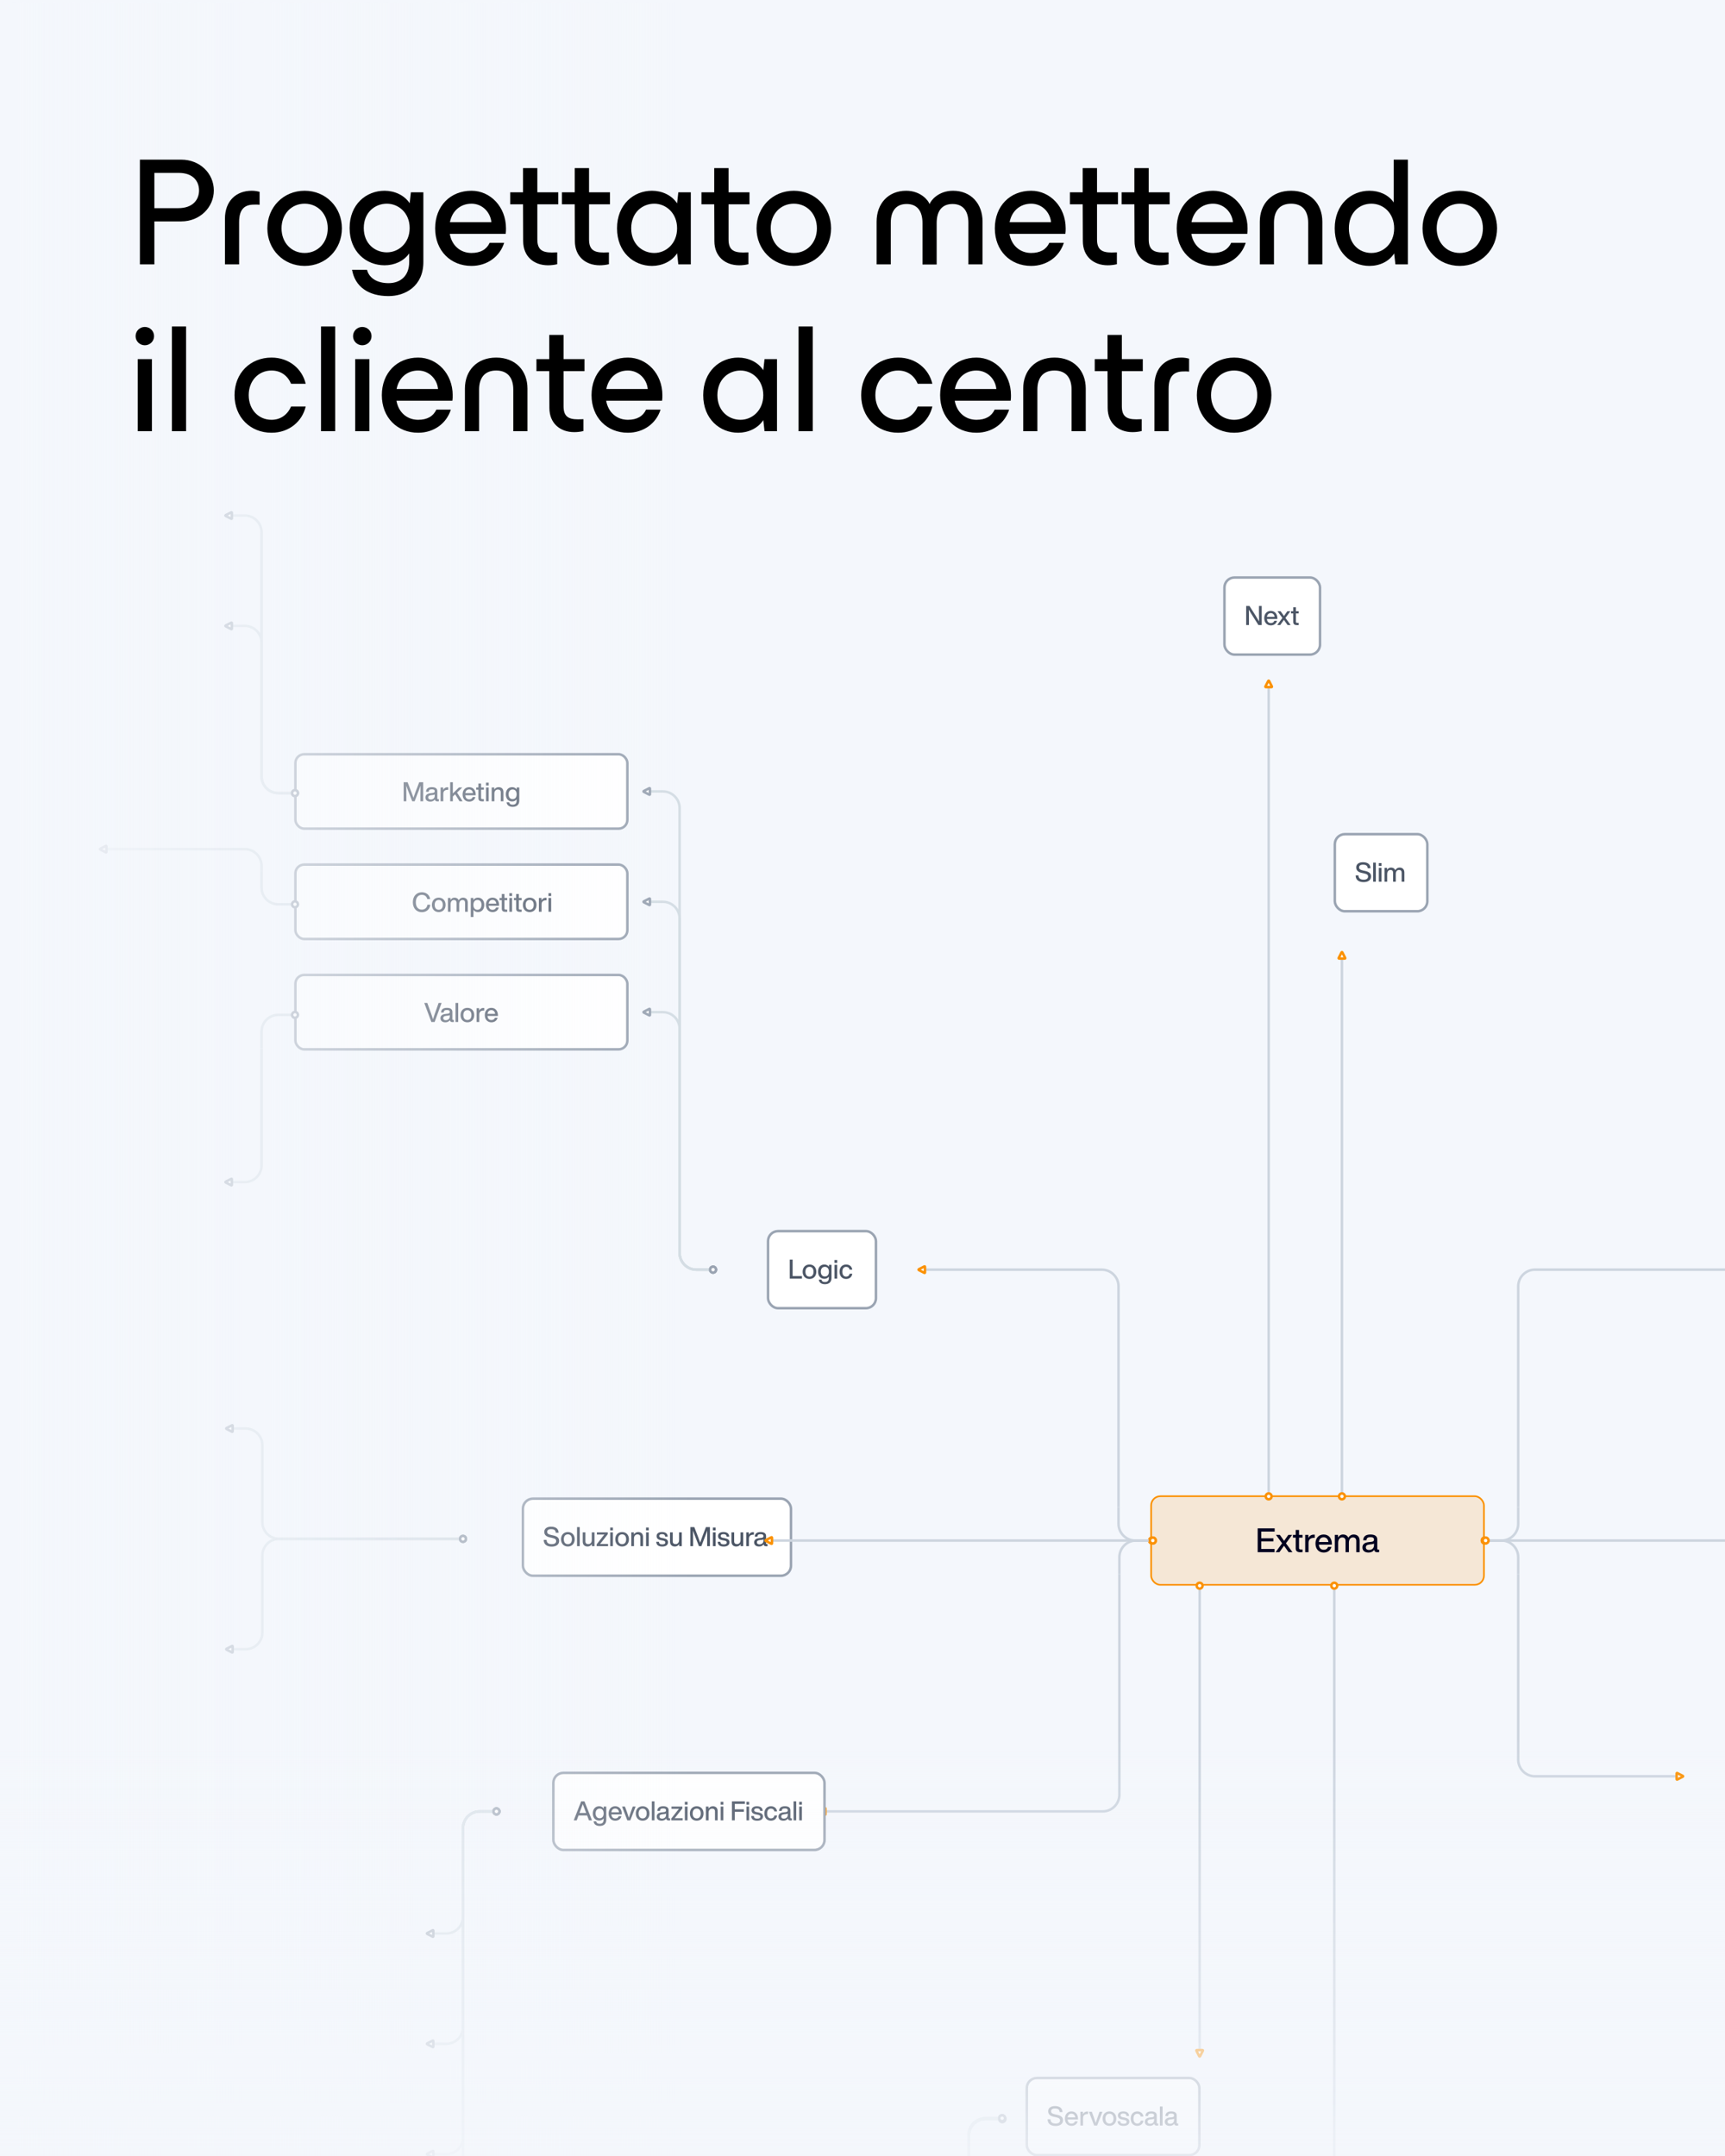 <svg width="672" height="840" viewBox="0 0 672 840" fill="none" xmlns="http://www.w3.org/2000/svg">
<rect x="0" y="0" width="672" height="840" fill="#333333" stroke="none"/>
<g clip-path="url(#clip0_4152_6173)">
<rect width="672" height="840" fill="#F4F7FC"/>
<rect x="477" y="225" width="37.235" height="30.035" rx="3.909" fill="white"/>
<rect x="477" y="225" width="37.235" height="30.035" rx="3.909" stroke="#9AA4B2" stroke-width="0.977"/>
<path d="M490.446 236.096H491.52V243.518H490.238L487.955 239.922C487.465 239.15 486.902 238.254 486.506 237.535C486.548 238.931 486.548 240.213 486.548 241.266V243.518H485.464V236.096H486.746L489.039 239.692C489.508 240.432 490.081 241.37 490.488 242.09C490.446 240.682 490.446 239.4 490.446 238.348V236.096ZM497.608 240.87V241.172H493.553C493.647 242.267 494.231 242.767 495.096 242.767C495.794 242.767 496.242 242.413 496.43 241.871H497.483C497.212 242.913 496.367 243.643 495.075 243.643C493.553 243.643 492.5 242.559 492.5 240.828C492.5 239.14 493.522 238.014 495.054 238.014C496.68 238.014 497.608 239.254 497.608 240.87ZM495.054 238.89C494.272 238.89 493.699 239.359 493.563 240.349H496.534C496.44 239.515 495.93 238.89 495.054 238.89ZM500.773 240.755L502.795 243.518H501.586L501.336 243.163L500.169 241.516C499.793 242.048 499.376 242.611 498.991 243.174L498.741 243.518H497.552L499.575 240.755L497.657 238.139H498.866L499.231 238.639C499.554 239.088 499.877 239.546 500.19 240.005C500.502 239.546 500.836 239.077 501.148 238.639L501.503 238.139H502.691L500.773 240.755ZM505.931 238.994H504.847V242.225C504.847 242.538 505.003 242.684 505.462 242.684H505.931V243.518C505.702 243.538 505.483 243.549 505.295 243.549C504.326 243.549 503.805 243.215 503.805 242.319V238.994H502.94V238.139H503.805V236.596H504.847V238.139H505.931V238.994Z" fill="#4B5565"/>
<rect x="448.449" y="582.943" width="129.641" height="34.528" rx="3.583" fill="#FB9103" fill-opacity="0.15"/>
<rect x="448.449" y="582.943" width="129.641" height="34.528" rx="3.583" stroke="#FB9103" stroke-width="0.651"/>
<path d="M496.566 596.712H491.341V599.331H496.071V600.556H491.341V603.487H496.527V604.738H489.947V595.461H496.566V596.712ZM500.966 601.286L503.494 604.738H501.982L501.67 604.295L500.21 602.237C499.741 602.901 499.22 603.605 498.738 604.308L498.425 604.738H496.94L499.468 601.286L497.07 598.015H498.582L499.038 598.641C499.442 599.201 499.846 599.774 500.237 600.347C500.627 599.774 501.044 599.188 501.435 598.641L501.878 598.015H503.364L500.966 601.286ZM507.414 599.084H506.058V603.123C506.058 603.514 506.254 603.696 506.827 603.696H507.414V604.738C507.127 604.764 506.853 604.777 506.619 604.777C505.407 604.777 504.756 604.36 504.756 603.24V599.084H503.674V598.015H504.756V596.087H506.058V598.015H507.414V599.084ZM511.807 597.911C511.924 597.911 512.041 597.911 512.185 597.924V599.162H511.859C510.569 599.162 509.761 599.8 509.761 601.09V604.738H508.458V598.015H509.709V599.214C510.074 598.484 510.739 597.911 511.807 597.911ZM518.843 601.429V601.807H513.775C513.892 603.175 514.622 603.8 515.703 603.8C516.576 603.8 517.137 603.357 517.371 602.68H518.687C518.348 603.983 517.293 604.895 515.677 604.895C513.775 604.895 512.459 603.54 512.459 601.377C512.459 599.266 513.736 597.859 515.651 597.859C517.684 597.859 518.843 599.409 518.843 601.429ZM515.651 598.953C514.674 598.953 513.957 599.54 513.788 600.777H517.501C517.384 599.735 516.746 598.953 515.651 598.953ZM527.347 597.859C528.872 597.859 529.667 598.849 529.667 600.23V604.738H528.351V600.4C528.351 599.435 527.895 599.005 527.061 599.005C526.266 599.005 525.484 599.592 525.484 601.051V604.738H524.181V600.4C524.181 599.435 523.712 599.005 522.878 599.005C522.11 599.005 521.302 599.592 521.302 601.051V604.738H519.999V598.015H521.25V599.018C521.654 598.328 522.279 597.859 523.191 597.859C524.246 597.859 524.937 598.367 525.263 599.123C525.693 598.38 526.383 597.859 527.347 597.859ZM536.905 603.735H537.269V604.738C537.074 604.764 536.839 604.777 536.631 604.777C535.797 604.777 535.419 604.478 535.328 603.826C534.872 604.53 534.116 604.895 533.139 604.895C531.693 604.895 530.742 604.191 530.742 602.901C530.742 601.82 531.393 600.999 533.269 600.816L534.26 600.712C534.911 600.634 535.263 600.413 535.263 599.865C535.263 599.24 534.937 598.901 533.882 598.901C532.826 598.901 532.383 599.201 532.318 600.113H531.028C531.107 598.758 531.862 597.859 533.882 597.859C535.81 597.859 536.54 598.667 536.54 599.839V603.396C536.54 603.605 536.644 603.735 536.905 603.735ZM533.335 603.878C534.286 603.878 535.263 603.344 535.263 602.08V601.377C535.067 601.533 534.794 601.611 534.429 601.65L533.491 601.755C532.409 601.885 532.084 602.263 532.084 602.862C532.084 603.474 532.488 603.878 533.335 603.878Z" fill="#00011F"/>
<rect x="520" y="325" width="36.035" height="30.035" rx="3.909" fill="white"/>
<rect x="520" y="325" width="36.035" height="30.035" rx="3.909" stroke="#9AA4B2" stroke-width="0.977"/>
<path d="M531.226 343.684C529.36 343.684 528.12 342.861 528.109 341.068H529.225C529.245 342.35 530.121 342.736 531.247 342.736C532.341 342.736 532.956 342.308 532.956 341.495C532.956 340.839 532.518 340.536 531.278 340.265L530.642 340.13C529.298 339.859 528.328 339.286 528.328 337.941C528.328 336.732 529.308 335.929 530.955 335.929C533.092 335.929 533.873 336.982 533.905 338.275H532.8C532.737 337.399 532.31 336.878 530.965 336.878C529.965 336.878 529.464 337.284 529.464 337.92C529.464 338.577 529.808 338.89 531.08 339.171L531.726 339.307C533.456 339.671 534.113 340.338 534.113 341.464C534.113 342.84 533.039 343.684 531.226 343.684ZM534.936 343.518V336.096H535.978V343.518H534.936ZM537.135 337.378V336.263H538.198V337.378H537.135ZM537.145 343.518V338.139H538.187V343.518H537.145ZM545.233 338.014C546.452 338.014 547.088 338.806 547.088 339.911V343.518H546.035V340.047C546.035 339.275 545.67 338.931 545.003 338.931C544.367 338.931 543.742 339.4 543.742 340.568V343.518H542.7V340.047C542.7 339.275 542.324 338.931 541.657 338.931C541.042 338.931 540.396 339.4 540.396 340.568V343.518H539.354V338.139H540.354V338.942C540.678 338.389 541.178 338.014 541.908 338.014C542.752 338.014 543.304 338.421 543.565 339.025C543.909 338.431 544.461 338.014 545.233 338.014Z" fill="#4B5565"/>
<rect x="203.706" y="583.888" width="104.435" height="30.035" rx="3.909" fill="white"/>
<rect x="203.706" y="583.888" width="104.435" height="30.035" rx="3.909" stroke="#9AA4B2" stroke-width="0.977"/>
<path d="M214.932 602.572C213.066 602.572 211.826 601.749 211.815 599.956H212.931C212.951 601.238 213.827 601.624 214.953 601.624C216.047 601.624 216.662 601.196 216.662 600.383C216.662 599.726 216.224 599.424 214.984 599.153L214.348 599.018C213.004 598.747 212.034 598.173 212.034 596.829C212.034 595.62 213.014 594.817 214.661 594.817C216.798 594.817 217.579 595.87 217.611 597.162H216.506C216.443 596.287 216.016 595.766 214.671 595.766C213.671 595.766 213.17 596.172 213.17 596.808C213.17 597.465 213.514 597.777 214.786 598.059L215.432 598.194C217.162 598.559 217.819 599.226 217.819 600.352C217.819 601.728 216.746 602.572 214.932 602.572ZM221.223 602.53C219.649 602.53 218.555 601.436 218.555 599.716C218.555 597.996 219.649 596.902 221.223 596.902C222.787 596.902 223.881 597.996 223.881 599.716C223.881 601.436 222.787 602.53 221.223 602.53ZM221.223 601.634C222.172 601.634 222.797 600.946 222.797 599.716C222.797 598.486 222.172 597.798 221.223 597.798C220.264 597.798 219.639 598.486 219.639 599.716C219.639 600.946 220.264 601.634 221.223 601.634ZM224.8 602.405V594.984H225.843V602.405H224.8ZM230.543 597.027H231.585V602.405H230.585V601.603C230.241 602.134 229.657 602.53 228.896 602.53C227.739 602.53 227.009 601.863 227.009 600.633V597.027H228.052V600.487C228.052 601.259 228.458 601.613 229.188 601.613C229.834 601.613 230.543 601.144 230.543 600.06V597.027ZM234.878 601.551H236.88V602.405H232.439V601.676L234.753 598.726C234.972 598.444 235.202 598.153 235.441 597.871C235.066 597.882 234.691 597.882 234.316 597.882H232.523V597.027H236.755V597.756L234.441 600.706C234.222 600.988 233.992 601.28 233.753 601.561C234.128 601.551 234.503 601.551 234.878 601.551ZM237.717 596.266V595.151H238.781V596.266H237.717ZM237.728 602.405V597.027H238.77V602.405H237.728ZM242.355 602.53C240.781 602.53 239.687 601.436 239.687 599.716C239.687 597.996 240.781 596.902 242.355 596.902C243.918 596.902 245.013 597.996 245.013 599.716C245.013 601.436 243.918 602.53 242.355 602.53ZM242.355 601.634C243.304 601.634 243.929 600.946 243.929 599.716C243.929 598.486 243.304 597.798 242.355 597.798C241.396 597.798 240.771 598.486 240.771 599.716C240.771 600.946 241.396 601.634 242.355 601.634ZM248.621 596.902C249.789 596.902 250.508 597.569 250.508 598.799V602.405H249.466V598.945C249.466 598.173 249.059 597.819 248.33 597.819C247.694 597.819 246.975 598.288 246.975 599.372V602.405H245.932V597.027H246.933V597.829C247.287 597.298 247.861 596.902 248.621 596.902ZM251.673 596.266V595.151H252.736V596.266H251.673ZM251.683 602.405V597.027H252.726V602.405H251.683ZM257.99 602.541C256.552 602.541 255.707 601.978 255.635 600.696H256.677C256.76 601.446 257.125 601.717 258.001 601.717C258.845 601.717 259.189 601.446 259.189 600.967C259.189 600.539 258.928 600.331 258.042 600.175L257.49 600.07C256.333 599.862 255.78 599.341 255.78 598.465C255.78 597.517 256.531 596.902 257.855 596.902C259.387 596.902 260.096 597.569 260.127 598.705H259.116C259.074 597.934 258.616 597.715 257.855 597.715C257.177 597.715 256.812 597.986 256.812 598.434C256.812 598.893 257.177 599.07 257.813 599.195L258.376 599.289C259.689 599.539 260.242 599.997 260.242 600.894C260.242 601.947 259.397 602.541 257.99 602.541ZM264.551 597.027H265.594V602.405H264.593V601.603C264.249 602.134 263.665 602.53 262.904 602.53C261.747 602.53 261.018 601.863 261.018 600.633V597.027H262.06V600.487C262.06 601.259 262.466 601.613 263.196 601.613C263.842 601.613 264.551 601.144 264.551 600.06V597.027ZM275.005 594.984H276.558V602.405H275.484V600.081C275.484 599.028 275.484 597.725 275.526 596.318C275.338 596.891 275.151 597.392 274.901 598.038L273.222 602.405H272.284L270.585 598.038C270.346 597.402 270.158 596.912 269.97 596.349C270.012 597.746 270.012 599.039 270.012 600.081V602.405H268.938V594.984H270.481L272.003 598.934C272.263 599.633 272.555 600.425 272.764 601.029C272.972 600.404 273.275 599.539 273.535 598.83L275.005 594.984ZM277.721 596.266V595.151H278.784V596.266H277.721ZM277.732 602.405V597.027H278.774V602.405H277.732ZM281.931 602.541C280.493 602.541 279.649 601.978 279.576 600.696H280.618C280.701 601.446 281.066 601.717 281.942 601.717C282.786 601.717 283.13 601.446 283.13 600.967C283.13 600.539 282.87 600.331 281.984 600.175L281.431 600.07C280.274 599.862 279.722 599.341 279.722 598.465C279.722 597.517 280.472 596.902 281.796 596.902C283.328 596.902 284.037 597.569 284.068 598.705H283.057C283.015 597.934 282.557 597.715 281.796 597.715C281.118 597.715 280.754 597.986 280.754 598.434C280.754 598.893 281.118 599.07 281.754 599.195L282.317 599.289C283.63 599.539 284.183 599.997 284.183 600.894C284.183 601.947 283.339 602.541 281.931 602.541ZM288.492 597.027H289.535V602.405H288.534V601.603C288.19 602.134 287.606 602.53 286.845 602.53C285.688 602.53 284.959 601.863 284.959 600.633V597.027H286.001V600.487C286.001 601.259 286.408 601.613 287.137 601.613C287.784 601.613 288.492 601.144 288.492 600.06V597.027ZM293.389 596.943C293.483 596.943 293.576 596.943 293.691 596.954V597.944H293.431C292.399 597.944 291.752 598.455 291.752 599.487V602.405H290.71V597.027H291.711V597.986C292.003 597.402 292.534 596.943 293.389 596.943ZM298.728 601.603H299.019V602.405C298.863 602.426 298.676 602.437 298.509 602.437C297.842 602.437 297.539 602.197 297.466 601.676C297.102 602.238 296.497 602.53 295.715 602.53C294.558 602.53 293.797 601.967 293.797 600.936C293.797 600.07 294.319 599.414 295.82 599.268L296.612 599.184C297.133 599.122 297.414 598.945 297.414 598.507C297.414 598.007 297.154 597.736 296.309 597.736C295.465 597.736 295.111 597.975 295.059 598.705H294.027C294.089 597.621 294.694 596.902 296.309 596.902C297.852 596.902 298.436 597.548 298.436 598.486V601.332C298.436 601.498 298.519 601.603 298.728 601.603ZM295.872 601.717C296.633 601.717 297.414 601.29 297.414 600.279V599.716C297.258 599.841 297.039 599.904 296.747 599.935L295.997 600.018C295.132 600.123 294.871 600.425 294.871 600.904C294.871 601.394 295.194 601.717 295.872 601.717Z" fill="#4B5565"/>
<path d="M89.167 642.553H95.682C99.279 642.553 102.196 639.637 102.196 636.039V629.524" stroke="#D4DDE4" stroke-width="0.977"/>
<path d="M102.196 629.524V606.071C102.196 602.473 105.113 599.557 108.711 599.557H180.372" stroke="#D4DDE4" stroke-width="0.977"/>
<path d="M180.372 600.697C181.001 600.697 181.512 600.187 181.512 599.557C181.512 598.927 181.001 598.417 180.372 598.417C179.742 598.417 179.232 598.927 179.232 599.557C179.232 600.187 179.742 600.697 180.372 600.697Z" fill="white" stroke="#9AA4B2" stroke-width="0.977"/>
<path d="M90.633 641.441C90.633 641.319 90.505 641.24 90.396 641.296L88.221 642.409C88.103 642.47 88.103 642.639 88.221 642.699L90.396 643.813C90.505 643.868 90.633 643.79 90.633 643.668V641.441Z" fill="white" stroke="#9AA4B2" stroke-width="0.977"/>
<path d="M89.167 556.561H95.682C99.279 556.561 102.196 559.477 102.196 563.075V569.59" stroke="#D4DDE4" stroke-width="0.977"/>
<path d="M102.196 569.59V593.042C102.196 596.64 105.113 599.557 108.711 599.557H180.372" stroke="#D4DDE4" stroke-width="0.977"/>
<path d="M180.372 598.417C181.001 598.417 181.512 598.927 181.512 599.557C181.512 600.187 181.001 600.697 180.372 600.697C179.742 600.697 179.232 600.187 179.232 599.557C179.232 598.927 179.742 598.417 180.372 598.417Z" fill="white" stroke="#9AA4B2" stroke-width="0.977"/>
<path d="M90.633 557.674C90.633 557.796 90.505 557.875 90.396 557.819L88.221 556.705C88.103 556.645 88.103 556.476 88.221 556.416L90.396 555.302C90.505 555.246 90.633 555.325 90.633 555.447V557.674Z" fill="white" stroke="#9AA4B2" stroke-width="0.977"/>
<rect x="400" y="809.618" width="67.235" height="30.035" rx="3.909" fill="white"/>
<rect x="400" y="809.618" width="67.235" height="30.035" rx="3.909" stroke="#9AA4B2" stroke-width="0.977"/>
<path d="M411.226 828.303C409.36 828.303 408.12 827.479 408.109 825.686H409.225C409.245 826.968 410.121 827.354 411.247 827.354C412.341 827.354 412.956 826.927 412.956 826.114C412.956 825.457 412.518 825.155 411.278 824.884L410.642 824.748C409.298 824.477 408.328 823.904 408.328 822.559C408.328 821.35 409.308 820.548 410.955 820.548C413.092 820.548 413.873 821.6 413.905 822.893H412.8C412.737 822.017 412.31 821.496 410.965 821.496C409.965 821.496 409.464 821.903 409.464 822.538C409.464 823.195 409.808 823.508 411.08 823.789L411.726 823.925C413.456 824.29 414.113 824.957 414.113 826.082C414.113 827.458 413.039 828.303 411.226 828.303ZM419.956 825.488V825.79H415.902C415.995 826.885 416.579 827.385 417.444 827.385C418.143 827.385 418.591 827.031 418.778 826.489H419.831C419.56 827.531 418.716 828.261 417.423 828.261C415.902 828.261 414.849 827.177 414.849 825.447C414.849 823.758 415.87 822.632 417.402 822.632C419.029 822.632 419.956 823.873 419.956 825.488ZM417.402 823.508C416.621 823.508 416.047 823.977 415.912 824.967H418.883C418.789 824.133 418.278 823.508 417.402 823.508ZM423.559 822.674C423.653 822.674 423.747 822.674 423.862 822.684V823.675H423.601C422.569 823.675 421.923 824.185 421.923 825.217V828.136H420.881V822.757H421.881V823.716C422.173 823.133 422.705 822.674 423.559 822.674ZM428.366 822.757H429.471L427.407 828.136H426.25L424.197 822.757H425.322L426.052 824.727C426.312 825.499 426.604 826.343 426.844 827.125C427.094 826.343 427.386 825.499 427.647 824.727L428.366 822.757ZM432.216 828.261C430.642 828.261 429.547 827.166 429.547 825.447C429.547 823.727 430.642 822.632 432.216 822.632C433.779 822.632 434.874 823.727 434.874 825.447C434.874 827.166 433.779 828.261 432.216 828.261ZM432.216 827.364C433.164 827.364 433.79 826.676 433.79 825.447C433.79 824.217 433.164 823.529 432.216 823.529C431.257 823.529 430.631 824.217 430.631 825.447C430.631 826.676 431.257 827.364 432.216 827.364ZM437.702 828.271C436.264 828.271 435.42 827.708 435.347 826.426H436.389C436.472 827.177 436.837 827.448 437.713 827.448C438.557 827.448 438.901 827.177 438.901 826.697C438.901 826.27 438.641 826.061 437.755 825.905L437.202 825.801C436.045 825.592 435.493 825.071 435.493 824.196C435.493 823.247 436.243 822.632 437.567 822.632C439.099 822.632 439.808 823.299 439.839 824.435H438.828C438.786 823.664 438.328 823.445 437.567 823.445C436.889 823.445 436.525 823.716 436.525 824.164C436.525 824.623 436.889 824.8 437.525 824.925L438.088 825.019C439.401 825.269 439.954 825.728 439.954 826.624C439.954 827.677 439.11 828.271 437.702 828.271ZM443.044 828.261C441.522 828.261 440.48 827.166 440.48 825.447C440.48 823.727 441.501 822.632 443.044 822.632C444.378 822.632 445.274 823.414 445.441 824.633H444.378C444.232 823.883 443.68 823.539 443.044 823.539C442.189 823.539 441.564 824.144 441.564 825.447C441.564 826.749 442.21 827.354 443.044 827.354C443.69 827.354 444.263 827 444.388 826.218H445.452C445.285 827.489 444.326 828.261 443.044 828.261ZM450.916 827.333H451.207V828.136C451.051 828.157 450.864 828.167 450.697 828.167C450.03 828.167 449.727 827.927 449.654 827.406C449.29 827.969 448.685 828.261 447.903 828.261C446.746 828.261 445.985 827.698 445.985 826.666C445.985 825.801 446.507 825.144 448.007 824.998L448.8 824.915C449.321 824.852 449.602 824.675 449.602 824.237C449.602 823.737 449.342 823.466 448.497 823.466C447.653 823.466 447.299 823.706 447.247 824.435H446.215C446.277 823.351 446.882 822.632 448.497 822.632C450.04 822.632 450.624 823.278 450.624 824.217V827.062C450.624 827.229 450.707 827.333 450.916 827.333ZM448.06 827.448C448.821 827.448 449.602 827.02 449.602 826.009V825.447C449.446 825.572 449.227 825.634 448.935 825.665L448.185 825.749C447.32 825.853 447.059 826.155 447.059 826.635C447.059 827.125 447.382 827.448 448.06 827.448ZM451.856 828.136V820.714H452.898V828.136H451.856ZM458.692 827.333H458.984V828.136C458.828 828.157 458.64 828.167 458.474 828.167C457.806 828.167 457.504 827.927 457.431 827.406C457.066 827.969 456.462 828.261 455.68 828.261C454.523 828.261 453.762 827.698 453.762 826.666C453.762 825.801 454.283 825.144 455.784 824.998L456.576 824.915C457.098 824.852 457.379 824.675 457.379 824.237C457.379 823.737 457.119 823.466 456.274 823.466C455.43 823.466 455.076 823.706 455.023 824.435H453.991C454.054 823.351 454.659 822.632 456.274 822.632C457.817 822.632 458.401 823.278 458.401 824.217V827.062C458.401 827.229 458.484 827.333 458.692 827.333ZM455.836 827.448C456.597 827.448 457.379 827.02 457.379 826.009V825.447C457.223 825.572 457.004 825.634 456.712 825.665L455.962 825.749C455.096 825.853 454.836 826.155 454.836 826.635C454.836 827.125 455.159 827.448 455.836 827.448Z" fill="#4B5565"/>
<path d="M390.468 825.615H383.953C380.355 825.615 377.439 828.531 377.439 832.129V838.644" stroke="#D4DDE4" stroke-width="0.977"/>
<path d="M377.439 838.644V1103.14C377.439 1106.74 374.523 1109.65 370.925 1109.65H364.41" stroke="#D4DDE4" stroke-width="0.977"/>
<path d="M390.467 826.755C391.096 826.755 391.607 826.245 391.607 825.615C391.607 824.985 391.096 824.475 390.467 824.475C389.837 824.475 389.326 824.985 389.326 825.615C389.326 826.245 389.837 826.755 390.467 826.755Z" fill="white" stroke="#9AA4B2" stroke-width="0.977"/>
<path d="M390.468 825.615H383.953C380.355 825.615 377.439 828.531 377.439 832.129V838.644" stroke="#D4DDE4" stroke-width="0.977"/>
<path d="M377.439 838.644V1061.44C377.439 1065.04 374.523 1067.96 370.925 1067.96H364.41" stroke="#D4DDE4" stroke-width="0.977"/>
<path d="M390.467 826.755C391.096 826.755 391.607 826.245 391.607 825.615C391.607 824.985 391.096 824.475 390.467 824.475C389.837 824.475 389.326 824.985 389.326 825.615C389.326 826.245 389.837 826.755 390.467 826.755Z" fill="white" stroke="#9AA4B2" stroke-width="0.977"/>
<path d="M390.4 825.288H383.886C380.288 825.288 377.371 828.204 377.371 831.802V838.317" stroke="#D4DDE4" stroke-width="0.977"/>
<path d="M377.371 838.318V1007.05C377.371 1010.64 374.454 1013.56 370.856 1013.56H364.342" stroke="#D4DDE4" stroke-width="0.977"/>
<path d="M390.398 826.429C391.028 826.429 391.538 825.918 391.538 825.289C391.538 824.659 391.028 824.149 390.398 824.149C389.769 824.149 389.258 824.659 389.258 825.289C389.258 825.918 389.769 826.429 390.398 826.429Z" fill="white" stroke="#9AA4B2" stroke-width="0.977"/>
<path d="M390.4 825.288H383.886C380.288 825.288 377.371 828.204 377.371 831.802V838.317" stroke="#D4DDE4" stroke-width="0.977"/>
<path d="M377.371 838.318V956.884C377.371 960.482 374.454 963.399 370.856 963.399H364.342" stroke="#D4DDE4" stroke-width="0.977"/>
<path d="M390.398 826.429C391.028 826.429 391.538 825.918 391.538 825.289C391.538 824.659 391.028 824.149 390.398 824.149C389.769 824.149 389.258 824.659 389.258 825.289C389.258 825.918 389.769 826.429 390.398 826.429Z" fill="white" stroke="#9AA4B2" stroke-width="0.977"/>
<path d="M390.4 825.288H383.886C380.288 825.288 377.371 828.204 377.371 831.802V838.317" stroke="#D4DDE4" stroke-width="0.977"/>
<path d="M377.371 838.318V913.888C377.371 917.486 374.454 920.402 370.856 920.402H364.342" stroke="#D4DDE4" stroke-width="0.977"/>
<path d="M390.398 826.429C391.028 826.429 391.538 825.918 391.538 825.289C391.538 824.659 391.028 824.149 390.398 824.149C389.769 824.149 389.258 824.659 389.258 825.289C389.258 825.918 389.769 826.429 390.398 826.429Z" fill="white" stroke="#9AA4B2" stroke-width="0.977"/>
<path d="M277.783 494.672H271.269C267.671 494.672 264.754 491.755 264.754 488.157V481.643" stroke="#D4DDE4" stroke-width="0.977"/>
<path d="M264.753 481.642V314.868C264.753 311.27 261.836 308.353 258.238 308.353H251.724" stroke="#D4DDE4" stroke-width="0.977"/>
<path d="M253.19 309.467C253.19 309.589 253.061 309.667 252.953 309.612L250.778 308.498C250.66 308.438 250.66 308.269 250.778 308.208L252.953 307.095C253.061 307.039 253.19 307.118 253.19 307.24V309.467Z" fill="white" stroke="#9AA4B2" stroke-width="0.977"/>
<path d="M277.783 493.532C278.413 493.532 278.923 494.042 278.923 494.672C278.923 495.301 278.413 495.812 277.783 495.812C277.153 495.812 276.643 495.301 276.643 494.672C276.643 494.042 277.153 493.532 277.783 493.532Z" fill="white" stroke="#9AA4B2" stroke-width="0.977"/>
<path d="M277.783 494.672H271.269C267.671 494.672 264.754 491.755 264.754 488.157V481.643" stroke="#D4DDE4" stroke-width="0.977"/>
<path d="M264.753 481.642V357.864C264.753 354.267 261.836 351.35 258.238 351.35H251.724" stroke="#D4DDE4" stroke-width="0.977"/>
<path d="M253.19 352.464C253.19 352.585 253.061 352.664 252.953 352.609L250.778 351.495C250.66 351.435 250.66 351.266 250.778 351.205L252.953 350.092C253.061 350.036 253.19 350.115 253.19 350.236V352.464Z" fill="white" stroke="#9AA4B2" stroke-width="0.977"/>
<path d="M277.783 493.532C278.413 493.532 278.923 494.042 278.923 494.672C278.923 495.301 278.413 495.812 277.783 495.812C277.153 495.812 276.643 495.301 276.643 494.672C276.643 494.042 277.153 493.532 277.783 493.532Z" fill="white" stroke="#9AA4B2" stroke-width="0.977"/>
<rect x="115.079" y="293.86" width="129.315" height="28.99" rx="3.42" fill="white"/>
<rect x="115.079" y="293.86" width="129.315" height="28.99" rx="3.42" stroke="#9AA4B2" stroke-width="0.977"/>
<path d="M163.308 304.767H164.861V312.188H163.787V309.864C163.787 308.811 163.787 307.508 163.829 306.101C163.642 306.675 163.454 307.175 163.204 307.821L161.526 312.188H160.588L158.889 307.821C158.649 307.185 158.461 306.695 158.274 306.132C158.315 307.529 158.315 308.822 158.315 309.864V312.188H157.242V304.767H158.784L160.306 308.717C160.567 309.416 160.859 310.208 161.067 310.813C161.275 310.187 161.578 309.322 161.838 308.613L163.308 304.767ZM170.663 311.386H170.955V312.188C170.798 312.209 170.611 312.22 170.444 312.22C169.777 312.22 169.475 311.98 169.402 311.459C169.037 312.022 168.432 312.314 167.65 312.314C166.494 312.314 165.733 311.751 165.733 310.719C165.733 309.854 166.254 309.197 167.755 309.051L168.547 308.968C169.068 308.905 169.35 308.728 169.35 308.29C169.35 307.79 169.089 307.519 168.245 307.519C167.4 307.519 167.046 307.759 166.994 308.488H165.962C166.024 307.404 166.629 306.685 168.245 306.685C169.787 306.685 170.371 307.331 170.371 308.269V311.115C170.371 311.282 170.454 311.386 170.663 311.386ZM167.807 311.501C168.568 311.501 169.35 311.073 169.35 310.062V309.499C169.193 309.624 168.974 309.687 168.682 309.718L167.932 309.802C167.067 309.906 166.806 310.208 166.806 310.688C166.806 311.177 167.129 311.501 167.807 311.501ZM174.322 306.727C174.416 306.727 174.51 306.727 174.625 306.737V307.727H174.364C173.332 307.727 172.686 308.238 172.686 309.27V312.188H171.644V306.81H172.644V307.769C172.936 307.185 173.468 306.727 174.322 306.727ZM179.017 312.188L177.308 309.468L176.411 310.344V312.188H175.379V304.767H176.411V309.145L178.777 306.81H180.08L178.048 308.79L180.216 312.188H179.017ZM185.316 309.541V309.843H181.261C181.355 310.938 181.939 311.438 182.804 311.438C183.502 311.438 183.95 311.084 184.138 310.542H185.191C184.92 311.584 184.076 312.314 182.783 312.314C181.261 312.314 180.208 311.23 180.208 309.499C180.208 307.811 181.23 306.685 182.762 306.685C184.388 306.685 185.316 307.925 185.316 309.541ZM182.762 307.56C181.98 307.56 181.407 308.03 181.272 309.02H184.242C184.149 308.186 183.638 307.56 182.762 307.56ZM188.499 307.665H187.415V310.896C187.415 311.209 187.571 311.355 188.03 311.355H188.499V312.188C188.27 312.209 188.051 312.22 187.863 312.22C186.894 312.22 186.373 311.886 186.373 310.99V307.665H185.507V306.81H186.373V305.267H187.415V306.81H188.499V307.665ZM189.324 306.049V304.934H190.388V306.049H189.324ZM189.335 312.188V306.81H190.377V312.188H189.335ZM194.233 306.685C195.4 306.685 196.12 307.352 196.12 308.582V312.188H195.077V308.728C195.077 307.957 194.671 307.602 193.941 307.602C193.305 307.602 192.586 308.071 192.586 309.155V312.188H191.544V306.81H192.544V307.613C192.899 307.081 193.472 306.685 194.233 306.685ZM201.287 306.81H202.288V311.99C202.288 313.398 201.443 314.357 199.723 314.357C198.264 314.357 197.451 313.637 197.347 312.564H198.389C198.473 313.2 198.942 313.512 199.734 313.512C200.714 313.512 201.245 313.002 201.245 312.011V311.417C200.86 311.949 200.276 312.251 199.515 312.251C198.024 312.251 197.045 311.146 197.045 309.468C197.045 307.779 198.014 306.685 199.505 306.685C200.297 306.685 200.901 307.018 201.287 307.571V306.81ZM199.703 311.355C200.662 311.355 201.277 310.667 201.277 309.468C201.277 308.269 200.662 307.581 199.703 307.581C198.744 307.581 198.129 308.311 198.129 309.468C198.129 310.635 198.744 311.355 199.703 311.355Z" fill="#4B5565"/>
<path d="M114.918 309.005H108.403C104.805 309.005 101.889 306.089 101.889 302.491V295.976" stroke="#D4DDE4" stroke-width="0.977"/>
<path d="M101.888 295.976V207.377C101.888 203.779 98.971 200.862 95.373 200.862H88.859" stroke="#D4DDE4" stroke-width="0.977"/>
<path d="M90.325 201.975C90.325 202.097 90.196 202.175 90.088 202.12L87.913 201.006C87.795 200.946 87.795 200.777 87.913 200.716L90.088 199.603C90.196 199.547 90.325 199.626 90.325 199.748V201.975Z" fill="white" stroke="#9AA4B2" stroke-width="0.977"/>
<path d="M114.917 307.864C115.546 307.864 116.057 308.374 116.057 309.004C116.057 309.633 115.546 310.144 114.917 310.144C114.287 310.144 113.777 309.633 113.777 309.004C113.777 308.374 114.287 307.864 114.917 307.864Z" fill="white" stroke="#9AA4B2" stroke-width="0.977"/>
<path d="M114.918 309.005H108.403C104.805 309.005 101.889 306.089 101.889 302.491V295.976" stroke="#D4DDE4" stroke-width="0.977"/>
<path d="M101.888 295.976V250.373C101.888 246.775 98.971 243.859 95.373 243.859H88.859" stroke="#D4DDE4" stroke-width="0.977"/>
<path d="M90.325 244.973C90.325 245.095 90.196 245.174 90.088 245.118L87.913 244.005C87.795 243.944 87.795 243.775 87.913 243.715L90.088 242.601C90.196 242.546 90.325 242.625 90.325 242.746V244.973Z" fill="white" stroke="#9AA4B2" stroke-width="0.977"/>
<path d="M114.917 307.864C115.546 307.864 116.057 308.374 116.057 309.004C116.057 309.633 115.546 310.144 114.917 310.144C114.287 310.144 113.777 309.633 113.777 309.004C113.777 308.374 114.287 307.864 114.917 307.864Z" fill="white" stroke="#9AA4B2" stroke-width="0.977"/>
<rect x="115.079" y="379.85" width="129.315" height="28.99" rx="3.42" fill="white"/>
<rect x="115.079" y="379.85" width="129.315" height="28.99" rx="3.42" stroke="#9AA4B2" stroke-width="0.977"/>
<path d="M170.868 390.758H172.025L169.315 398.179H168.043L165.281 390.758H166.459L168.012 395.073C168.251 395.751 168.481 396.438 168.679 397.116C168.887 396.438 169.117 395.751 169.346 395.073L170.868 390.758ZM176.516 397.377H176.808V398.179C176.651 398.2 176.464 398.21 176.297 398.21C175.63 398.21 175.328 397.971 175.255 397.45C174.89 398.012 174.285 398.304 173.503 398.304C172.346 398.304 171.586 397.741 171.586 396.71C171.586 395.844 172.107 395.188 173.608 395.042L174.4 394.958C174.921 394.896 175.202 394.719 175.202 394.281C175.202 393.781 174.942 393.51 174.098 393.51C173.253 393.51 172.899 393.749 172.847 394.479H171.815C171.877 393.395 172.482 392.676 174.098 392.676C175.64 392.676 176.224 393.322 176.224 394.26V397.106C176.224 397.272 176.307 397.377 176.516 397.377ZM173.66 397.491C174.421 397.491 175.202 397.064 175.202 396.053V395.49C175.046 395.615 174.827 395.678 174.535 395.709L173.785 395.792C172.92 395.896 172.659 396.199 172.659 396.678C172.659 397.168 172.982 397.491 173.66 397.491ZM177.456 398.179V390.758H178.498V398.179H177.456ZM182.083 398.304C180.509 398.304 179.415 397.21 179.415 395.49C179.415 393.77 180.509 392.676 182.083 392.676C183.646 392.676 184.741 393.77 184.741 395.49C184.741 397.21 183.646 398.304 182.083 398.304ZM182.083 397.408C183.031 397.408 183.657 396.72 183.657 395.49C183.657 394.26 183.031 393.572 182.083 393.572C181.124 393.572 180.499 394.26 180.499 395.49C180.499 396.72 181.124 397.408 182.083 397.408ZM188.339 392.717C188.433 392.717 188.527 392.717 188.641 392.728V393.718H188.381C187.349 393.718 186.702 394.229 186.702 395.261V398.179H185.66V392.801H186.661V393.76C186.953 393.176 187.484 392.717 188.339 392.717ZM193.968 395.532V395.834H189.913C190.007 396.928 190.591 397.429 191.456 397.429C192.154 397.429 192.603 397.074 192.79 396.532H193.843C193.572 397.575 192.728 398.304 191.435 398.304C189.913 398.304 188.861 397.22 188.861 395.49C188.861 393.801 189.882 392.676 191.414 392.676C193.04 392.676 193.968 393.916 193.968 395.532ZM191.414 393.551C190.633 393.551 190.059 394.02 189.924 395.01H192.895C192.801 394.177 192.29 393.551 191.414 393.551Z" fill="#4B5565"/>
<path d="M114.918 395.405H108.403C104.805 395.405 101.889 398.322 101.889 401.92V408.434" stroke="#D4DDE4" stroke-width="0.977"/>
<path d="M101.888 408.434V454.036C101.888 457.634 98.971 460.551 95.373 460.551H88.859" stroke="#D4DDE4" stroke-width="0.977"/>
<path d="M90.325 459.438C90.325 459.316 90.196 459.237 90.088 459.293L87.913 460.406C87.795 460.467 87.795 460.636 87.913 460.696L90.088 461.81C90.196 461.865 90.325 461.787 90.325 461.665V459.438Z" fill="white" stroke="#9AA4B2" stroke-width="0.977"/>
<path d="M114.917 396.545C115.546 396.545 116.057 396.035 116.057 395.405C116.057 394.775 115.546 394.265 114.917 394.265C114.287 394.265 113.777 394.775 113.777 395.405C113.777 396.035 114.287 396.545 114.917 396.545Z" fill="white" stroke="#9AA4B2" stroke-width="0.977"/>
<rect x="115.079" y="336.854" width="129.315" height="28.99" rx="3.42" fill="white"/>
<rect x="115.079" y="336.854" width="129.315" height="28.99" rx="3.42" stroke="#9AA4B2" stroke-width="0.977"/>
<path d="M164.334 355.402C162.291 355.402 160.832 353.922 160.832 351.525C160.832 349.127 162.281 347.647 164.334 347.647C165.877 347.647 167.232 348.46 167.586 350.274H166.461C166.158 349.096 165.293 348.637 164.334 348.637C162.917 348.637 161.989 349.711 161.989 351.525C161.989 353.338 162.917 354.412 164.334 354.412C165.345 354.412 166.336 353.807 166.513 352.494H167.628C167.42 354.443 165.94 355.402 164.334 355.402ZM170.921 355.36C169.347 355.36 168.253 354.266 168.253 352.546C168.253 350.826 169.347 349.732 170.921 349.732C172.484 349.732 173.579 350.826 173.579 352.546C173.579 354.266 172.484 355.36 170.921 355.36ZM170.921 354.464C171.87 354.464 172.495 353.776 172.495 352.546C172.495 351.316 171.87 350.628 170.921 350.628C169.962 350.628 169.337 351.316 169.337 352.546C169.337 353.776 169.962 354.464 170.921 354.464ZM180.377 349.732C181.597 349.732 182.232 350.524 182.232 351.629V355.235H181.18V351.764C181.18 350.993 180.815 350.649 180.148 350.649C179.512 350.649 178.886 351.118 178.886 352.286V355.235H177.844V351.764C177.844 350.993 177.469 350.649 176.802 350.649C176.187 350.649 175.541 351.118 175.541 352.286V355.235H174.498V349.857H175.499V350.659C175.822 350.107 176.322 349.732 177.052 349.732C177.896 349.732 178.449 350.138 178.709 350.743C179.053 350.149 179.606 349.732 180.377 349.732ZM186.188 349.732C187.679 349.732 188.648 350.826 188.648 352.546C188.648 354.266 187.679 355.36 186.188 355.36C185.417 355.36 184.823 355.037 184.437 354.485V357.278H183.395V349.857H184.395V350.67C184.781 350.076 185.386 349.732 186.188 349.732ZM185.99 354.464C186.949 354.464 187.564 353.734 187.564 352.504C187.564 351.274 186.949 350.628 185.99 350.628C185.031 350.628 184.416 351.316 184.416 352.546C184.416 353.776 185.031 354.464 185.99 354.464ZM194.421 352.588V352.89H190.366C190.46 353.985 191.043 354.485 191.909 354.485C192.607 354.485 193.055 354.13 193.243 353.588H194.296C194.024 354.631 193.18 355.36 191.888 355.36C190.366 355.36 189.313 354.276 189.313 352.546C189.313 350.858 190.335 349.732 191.867 349.732C193.493 349.732 194.421 350.972 194.421 352.588ZM191.867 350.607C191.085 350.607 190.512 351.076 190.376 352.067H193.347C193.253 351.233 192.742 350.607 191.867 350.607ZM197.604 350.712H196.52V353.943C196.52 354.256 196.676 354.401 197.134 354.401H197.604V355.235C197.374 355.256 197.155 355.267 196.968 355.267C195.998 355.267 195.477 354.933 195.477 354.037V350.712H194.612V349.857H195.477V348.314H196.52V349.857H197.604V350.712ZM198.429 349.096V347.981H199.492V349.096H198.429ZM198.439 355.235V349.857H199.482V355.235H198.439ZM203.202 350.712H202.118V353.943C202.118 354.256 202.274 354.401 202.733 354.401H203.202V355.235C202.973 355.256 202.754 355.267 202.566 355.267C201.597 355.267 201.076 354.933 201.076 354.037V350.712H200.211V349.857H201.076V348.314H202.118V349.857H203.202V350.712ZM206.354 355.36C204.78 355.36 203.686 354.266 203.686 352.546C203.686 350.826 204.78 349.732 206.354 349.732C207.918 349.732 209.012 350.826 209.012 352.546C209.012 354.266 207.918 355.36 206.354 355.36ZM206.354 354.464C207.303 354.464 207.928 353.776 207.928 352.546C207.928 351.316 207.303 350.628 206.354 350.628C205.395 350.628 204.77 351.316 204.77 352.546C204.77 353.776 205.395 354.464 206.354 354.464ZM212.61 349.773C212.704 349.773 212.798 349.773 212.913 349.784V350.774H212.652C211.62 350.774 210.974 351.285 210.974 352.317V355.235H209.932V349.857H210.932V350.816C211.224 350.232 211.756 349.773 212.61 349.773ZM213.657 349.096V347.981H214.72V349.096H213.657ZM213.667 355.235V349.857H214.71V355.235H213.667Z" fill="#4B5565"/>
<path d="M114.918 352.329H108.403C104.805 352.329 101.889 349.412 101.889 345.814V339.299" stroke="#D4DDE4" stroke-width="0.977"/>
<path d="M101.888 339.299V337.344C101.888 333.747 98.971 330.83 95.373 330.83H39.999" stroke="#D4DDE4" stroke-width="0.977"/>
<path d="M41.465 331.945C41.465 332.066 41.336 332.145 41.227 332.09L39.053 330.976C38.934 330.915 38.934 330.747 39.053 330.686L41.227 329.572C41.336 329.517 41.465 329.596 41.465 329.717V331.945Z" fill="white" stroke="#9AA4B2" stroke-width="0.977"/>
<path d="M114.917 351.189C115.546 351.189 116.057 351.7 116.057 352.329C116.057 352.959 115.546 353.469 114.917 353.469C114.287 353.469 113.777 352.959 113.777 352.329C113.777 351.7 114.287 351.189 114.917 351.189Z" fill="white" stroke="#9AA4B2" stroke-width="0.977"/>
<rect x="299.2" y="479.655" width="42.035" height="30.035" rx="3.909" fill="white"/>
<rect x="299.2" y="479.655" width="42.035" height="30.035" rx="3.909" stroke="#9AA4B2" stroke-width="0.977"/>
<path d="M308.779 497.172H312.417V498.172H307.664V490.751H308.779V497.172ZM315.353 498.297C313.779 498.297 312.685 497.203 312.685 495.483C312.685 493.763 313.779 492.669 315.353 492.669C316.917 492.669 318.011 493.763 318.011 495.483C318.011 497.203 316.917 498.297 315.353 498.297ZM315.353 497.401C316.302 497.401 316.927 496.713 316.927 495.483C316.927 494.253 316.302 493.565 315.353 493.565C314.394 493.565 313.769 494.253 313.769 495.483C313.769 496.713 314.394 497.401 315.353 497.401ZM322.923 492.794H323.923V497.974C323.923 499.381 323.079 500.34 321.359 500.34C319.9 500.34 319.087 499.621 318.983 498.548H320.025C320.108 499.183 320.578 499.496 321.37 499.496C322.349 499.496 322.881 498.985 322.881 497.995V497.401C322.495 497.933 321.912 498.235 321.151 498.235C319.66 498.235 318.68 497.13 318.68 495.452C318.68 493.763 319.65 492.669 321.14 492.669C321.933 492.669 322.537 493.002 322.923 493.555V492.794ZM321.338 497.338C322.297 497.338 322.912 496.651 322.912 495.452C322.912 494.253 322.297 493.565 321.338 493.565C320.379 493.565 319.764 494.295 319.764 495.452C319.764 496.619 320.379 497.338 321.338 497.338ZM325.089 492.033V490.918H326.152V492.033H325.089ZM325.099 498.172V492.794H326.141V498.172H325.099ZM329.622 498.297C328.1 498.297 327.058 497.203 327.058 495.483C327.058 493.763 328.079 492.669 329.622 492.669C330.956 492.669 331.853 493.451 332.019 494.67H330.956C330.81 493.92 330.258 493.576 329.622 493.576C328.767 493.576 328.142 494.18 328.142 495.483C328.142 496.786 328.788 497.391 329.622 497.391C330.268 497.391 330.842 497.036 330.967 496.254H332.03C331.863 497.526 330.904 498.297 329.622 498.297Z" fill="#4B5565"/>
<path d="M277.783 494.672H271.269C267.671 494.672 264.754 491.755 264.754 488.157V481.643" stroke="#D4DDE4" stroke-width="0.977"/>
<path d="M264.753 481.642V400.861C264.753 397.263 261.836 394.346 258.238 394.346H251.724" stroke="#D4DDE4" stroke-width="0.977"/>
<path d="M253.19 395.46C253.19 395.581 253.061 395.66 252.953 395.605L250.778 394.491C250.66 394.431 250.66 394.262 250.778 394.201L252.953 393.088C253.061 393.032 253.19 393.111 253.19 393.233V395.46Z" fill="white" stroke="#9AA4B2" stroke-width="0.977"/>
<path d="M277.783 493.532C278.413 493.532 278.923 494.042 278.923 494.672C278.923 495.301 278.413 495.812 277.783 495.812C277.153 495.812 276.643 495.301 276.643 494.672C276.643 494.042 277.153 493.532 277.783 493.532Z" fill="white" stroke="#9AA4B2" stroke-width="0.977"/>
<path d="M519.785 617.798V880.988" stroke="#CDD5DF" stroke-width="0.977"/>
<path d="M518.644 617.797C518.644 617.167 519.155 616.657 519.784 616.657C520.414 616.657 520.924 617.167 520.924 617.797C520.924 618.427 520.414 618.937 519.784 618.937C519.155 618.937 518.644 618.427 518.644 617.797Z" fill="white" stroke="#FB9103" stroke-width="0.977"/>
<path d="M522.771 583V371.998" stroke="#CDD5DF" stroke-width="0.977"/>
<path d="M523.887 373.464C524.009 373.464 524.087 373.335 524.032 373.227L522.918 371.052C522.858 370.934 522.689 370.934 522.628 371.052L521.515 373.227C521.459 373.335 521.538 373.464 521.66 373.464H523.887Z" fill="white" stroke="#FB9103" stroke-width="0.977"/>
<path d="M521.632 583C521.632 583.63 522.142 584.14 522.772 584.14C523.401 584.14 523.912 583.63 523.912 583C523.912 582.371 523.401 581.86 522.772 581.86C522.142 581.86 521.632 582.371 521.632 583Z" fill="white" stroke="#FB9103" stroke-width="0.977"/>
<path d="M578.413 600.208H584.928C588.526 600.208 591.442 597.291 591.442 593.693V587.178" stroke="#CDD5DF" stroke-width="0.977"/>
<path d="M591.443 587.179V501.186C591.443 497.588 594.36 494.671 597.958 494.671H715.221" stroke="#CDD5DF" stroke-width="0.977"/>
<path d="M578.414 599.067C577.785 599.067 577.274 599.578 577.274 600.207C577.274 600.837 577.785 601.347 578.414 601.347C579.044 601.347 579.554 600.837 579.554 600.207C579.554 599.578 579.044 599.067 578.414 599.067Z" fill="white" stroke="#FB9103" stroke-width="0.977"/>
<path d="M578.413 600.208H584.928C588.526 600.208 591.442 603.124 591.442 606.722V613.237" stroke="#CDD5DF" stroke-width="0.977"/>
<path d="M591.443 613.236V685.549C591.443 689.146 594.36 692.063 597.958 692.063H654.635" stroke="#CDD5DF" stroke-width="0.977"/>
<path d="M653.169 690.949C653.169 690.828 653.298 690.749 653.406 690.805L655.581 691.918C655.699 691.979 655.699 692.147 655.581 692.208L653.406 693.322C653.298 693.377 653.169 693.298 653.169 693.177V690.949Z" fill="white" stroke="#FB9103" stroke-width="0.977"/>
<path d="M578.414 601.348C577.785 601.348 577.274 600.837 577.274 600.208C577.274 599.578 577.785 599.068 578.414 599.068C579.044 599.068 579.554 599.578 579.554 600.208C579.554 600.837 579.044 601.348 578.414 601.348Z" fill="white" stroke="#FB9103" stroke-width="0.977"/>
<path d="M449.101 600.208H442.586C438.988 600.208 436.071 603.124 436.071 606.722V613.237" stroke="#CDD5DF" stroke-width="0.977"/>
<path d="M436.071 613.236V699.229C436.071 702.827 433.155 705.744 429.557 705.744H320.111" stroke="#CDD5DF" stroke-width="0.977"/>
<path d="M321.577 704.631C321.577 704.509 321.448 704.431 321.34 704.486L319.165 705.6C319.047 705.66 319.047 705.829 319.165 705.89L321.34 707.003C321.448 707.059 321.577 706.98 321.577 706.858V704.631Z" fill="white" stroke="#FB9103" stroke-width="0.977"/>
<path d="M449.1 601.348C449.73 601.348 450.24 600.837 450.24 600.208C450.24 599.578 449.73 599.068 449.1 599.068C448.471 599.068 447.96 599.578 447.96 600.208C447.96 600.837 448.471 601.348 449.1 601.348Z" fill="white" stroke="#FB9103" stroke-width="0.977"/>
<path d="M448.773 600.208H442.259C438.661 600.208 435.744 597.291 435.744 593.693V587.178" stroke="#CDD5DF" stroke-width="0.977"/>
<path d="M435.743 587.179V501.186C435.743 497.588 432.826 494.671 429.229 494.671H358.871" stroke="#CDD5DF" stroke-width="0.977"/>
<path d="M360.338 495.785C360.338 495.907 360.209 495.986 360.1 495.93L357.926 494.817C357.807 494.756 357.807 494.587 357.926 494.527L360.1 493.413C360.209 493.358 360.338 493.437 360.338 493.558V495.785Z" fill="white" stroke="#FB9103" stroke-width="0.977"/>
<path d="M448.773 599.067C449.403 599.067 449.913 599.578 449.913 600.207C449.913 600.837 449.403 601.347 448.773 601.347C448.144 601.347 447.633 600.837 447.633 600.207C447.633 599.578 448.144 599.067 448.773 599.067Z" fill="white" stroke="#FB9103" stroke-width="0.977"/>
<path d="M467.34 617.798V800.207" stroke="#CDD5DF" stroke-width="0.977"/>
<path d="M466.225 798.741C466.104 798.741 466.025 798.87 466.08 798.978L467.194 801.153C467.254 801.271 467.423 801.271 467.484 801.153L468.597 798.978C468.653 798.87 468.574 798.741 468.452 798.741H466.225Z" fill="white" stroke="#FB9103" stroke-width="0.977"/>
<path d="M468.48 617.797C468.48 617.167 467.969 616.657 467.34 616.657C466.71 616.657 466.2 617.167 466.2 617.797C466.2 618.427 466.71 618.937 467.34 618.937C467.969 618.937 468.48 618.427 468.48 617.797Z" fill="white" stroke="#FB9103" stroke-width="0.977"/>
<path d="M494.229 583V266.233" stroke="#CDD5DF" stroke-width="0.977"/>
<path d="M493.112 267.7C492.99 267.7 492.912 267.571 492.967 267.463L494.081 265.288C494.141 265.17 494.31 265.17 494.371 265.288L495.484 267.463C495.54 267.571 495.461 267.7 495.339 267.7H493.112Z" fill="white" stroke="#FB9103" stroke-width="0.977"/>
<path d="M495.368 583C495.368 583.63 494.858 584.14 494.228 584.14C493.599 584.14 493.088 583.63 493.088 583C493.088 582.371 493.599 581.86 494.228 581.86C494.858 581.86 495.368 582.371 495.368 583Z" fill="white" stroke="#FB9103" stroke-width="0.977"/>
<path d="M449.101 600.208H299.264" stroke="#CDD5DF" stroke-width="0.977"/>
<path d="M300.73 599.095C300.73 598.973 300.601 598.894 300.493 598.95L298.318 600.063C298.2 600.124 298.2 600.293 298.318 600.353L300.493 601.467C300.601 601.522 300.73 601.443 300.73 601.322V599.095Z" fill="white" stroke="#FB9103" stroke-width="0.977"/>
<path d="M449.1 601.349C449.73 601.349 450.24 600.838 450.24 600.209C450.24 599.579 449.73 599.069 449.1 599.069C448.471 599.069 447.96 599.579 447.96 600.209C447.96 600.838 448.471 601.349 449.1 601.349Z" fill="white" stroke="#FB9103" stroke-width="0.977"/>
<path d="M578.74 600.208H752.029" stroke="#CDD5DF" stroke-width="0.977"/>
<path d="M578.741 601.349C578.112 601.349 577.601 600.838 577.601 600.209C577.601 599.579 578.112 599.069 578.741 599.069C579.371 599.069 579.882 599.579 579.882 600.209C579.882 600.838 579.371 601.349 578.741 601.349Z" fill="white" stroke="#FB9103" stroke-width="0.977"/>
<rect x="215.57" y="690.728" width="105.635" height="30.035" rx="3.909" fill="white"/>
<rect x="215.57" y="690.728" width="105.635" height="30.035" rx="3.909" stroke="#9AA4B2" stroke-width="0.977"/>
<path d="M229.444 709.245L228.714 707.317H225.379L224.659 709.245H223.502L226.4 701.824H227.682L230.622 709.245H229.444ZM225.733 706.347H228.349L228.193 705.941C227.891 705.18 227.411 703.929 227.036 702.897C226.661 703.929 226.181 705.18 225.889 705.941L225.733 706.347ZM235.181 703.867H236.181V709.047C236.181 710.454 235.337 711.413 233.617 711.413C232.158 711.413 231.345 710.694 231.24 709.62H232.283C232.366 710.256 232.835 710.569 233.627 710.569C234.607 710.569 235.139 710.058 235.139 709.068V708.474C234.753 709.005 234.169 709.308 233.409 709.308C231.918 709.308 230.938 708.203 230.938 706.525C230.938 704.836 231.908 703.742 233.398 703.742C234.19 703.742 234.795 704.075 235.181 704.628V703.867ZM233.596 708.411C234.555 708.411 235.17 707.723 235.17 706.525C235.17 705.326 234.555 704.638 233.596 704.638C232.637 704.638 232.022 705.368 232.022 706.525C232.022 707.692 232.637 708.411 233.596 708.411ZM242.214 706.598V706.9H238.159C238.253 707.994 238.837 708.495 239.702 708.495C240.401 708.495 240.849 708.14 241.036 707.598H242.089C241.818 708.641 240.974 709.37 239.681 709.37C238.159 709.37 237.107 708.286 237.107 706.556C237.107 704.867 238.128 703.742 239.66 703.742C241.287 703.742 242.214 704.982 242.214 706.598ZM239.66 704.617C238.879 704.617 238.305 705.086 238.17 706.076H241.141C241.047 705.243 240.536 704.617 239.66 704.617ZM246.501 703.867H247.606L245.542 709.245H244.385L242.332 703.867H243.458L244.187 705.837C244.448 706.608 244.74 707.452 244.979 708.234C245.23 707.452 245.522 706.608 245.782 705.837L246.501 703.867ZM250.351 709.37C248.777 709.37 247.683 708.276 247.683 706.556C247.683 704.836 248.777 703.742 250.351 703.742C251.915 703.742 253.009 704.836 253.009 706.556C253.009 708.276 251.915 709.37 250.351 709.37ZM250.351 708.474C251.3 708.474 251.925 707.786 251.925 706.556C251.925 705.326 251.3 704.638 250.351 704.638C249.392 704.638 248.767 705.326 248.767 706.556C248.767 707.786 249.392 708.474 250.351 708.474ZM253.928 709.245V701.824H254.971V709.245H253.928ZM260.765 708.443H261.057V709.245C260.901 709.266 260.713 709.276 260.546 709.276C259.879 709.276 259.577 709.037 259.504 708.515C259.139 709.078 258.535 709.37 257.753 709.37C256.596 709.37 255.835 708.807 255.835 707.775C255.835 706.91 256.356 706.254 257.857 706.108L258.649 706.024C259.171 705.962 259.452 705.785 259.452 705.347C259.452 704.846 259.191 704.575 258.347 704.575C257.503 704.575 257.148 704.815 257.096 705.545H256.064C256.127 704.461 256.731 703.742 258.347 703.742C259.89 703.742 260.473 704.388 260.473 705.326V708.172C260.473 708.338 260.557 708.443 260.765 708.443ZM257.909 708.557C258.67 708.557 259.452 708.13 259.452 707.119V706.556C259.296 706.681 259.077 706.744 258.785 706.775L258.034 706.858C257.169 706.962 256.909 707.265 256.909 707.744C256.909 708.234 257.232 708.557 257.909 708.557ZM263.945 708.39H265.947V709.245H261.506V708.515L263.82 705.566C264.039 705.284 264.268 704.992 264.508 704.711C264.133 704.721 263.758 704.721 263.382 704.721H261.59V703.867H265.822V704.596L263.508 707.546C263.289 707.828 263.059 708.119 262.82 708.401C263.195 708.39 263.57 708.39 263.945 708.39ZM266.784 703.106V701.99H267.848V703.106H266.784ZM266.795 709.245V703.867H267.837V709.245H266.795ZM271.422 709.37C269.848 709.37 268.754 708.276 268.754 706.556C268.754 704.836 269.848 703.742 271.422 703.742C272.985 703.742 274.08 704.836 274.08 706.556C274.08 708.276 272.985 709.37 271.422 709.37ZM271.422 708.474C272.37 708.474 272.996 707.786 272.996 706.556C272.996 705.326 272.37 704.638 271.422 704.638C270.463 704.638 269.838 705.326 269.838 706.556C269.838 707.786 270.463 708.474 271.422 708.474ZM277.688 703.742C278.856 703.742 279.575 704.409 279.575 705.639V709.245H278.533V705.785C278.533 705.013 278.126 704.659 277.397 704.659C276.761 704.659 276.041 705.128 276.041 706.212V709.245H274.999V703.867H276V704.669C276.354 704.138 276.927 703.742 277.688 703.742ZM280.74 703.106V701.99H281.803V703.106H280.74ZM280.75 709.245V703.867H281.793V709.245H280.75ZM290.184 702.824H286.244V704.919H289.798V705.899H286.244V709.245H285.129V701.824H290.184V702.824ZM290.776 703.106V701.99H291.84V703.106H290.776ZM290.787 709.245V703.867H291.829V709.245H290.787ZM294.987 709.381C293.548 709.381 292.704 708.818 292.631 707.536H293.673C293.757 708.286 294.121 708.557 294.997 708.557C295.841 708.557 296.185 708.286 296.185 707.807C296.185 707.379 295.925 707.171 295.039 707.015L294.486 706.91C293.329 706.702 292.777 706.181 292.777 705.305C292.777 704.357 293.527 703.742 294.851 703.742C296.383 703.742 297.092 704.409 297.123 705.545H296.112C296.071 704.773 295.612 704.555 294.851 704.555C294.174 704.555 293.809 704.826 293.809 705.274C293.809 705.732 294.174 705.91 294.809 706.035L295.372 706.129C296.686 706.379 297.238 706.837 297.238 707.734C297.238 708.786 296.394 709.381 294.987 709.381ZM300.328 709.37C298.806 709.37 297.764 708.276 297.764 706.556C297.764 704.836 298.785 703.742 300.328 703.742C301.662 703.742 302.559 704.523 302.725 705.743H301.662C301.516 704.992 300.964 704.648 300.328 704.648C299.473 704.648 298.848 705.253 298.848 706.556C298.848 707.859 299.494 708.463 300.328 708.463C300.974 708.463 301.548 708.109 301.673 707.327H302.736C302.569 708.599 301.61 709.37 300.328 709.37ZM308.2 708.443H308.492V709.245C308.335 709.266 308.148 709.276 307.981 709.276C307.314 709.276 307.012 709.037 306.939 708.515C306.574 709.078 305.969 709.37 305.187 709.37C304.03 709.37 303.27 708.807 303.27 707.775C303.27 706.91 303.791 706.254 305.292 706.108L306.084 706.024C306.605 705.962 306.886 705.785 306.886 705.347C306.886 704.846 306.626 704.575 305.782 704.575C304.937 704.575 304.583 704.815 304.531 705.545H303.499C303.561 704.461 304.166 703.742 305.782 703.742C307.324 703.742 307.908 704.388 307.908 705.326V708.172C307.908 708.338 307.991 708.443 308.2 708.443ZM305.344 708.557C306.105 708.557 306.886 708.13 306.886 707.119V706.556C306.73 706.681 306.511 706.744 306.219 706.775L305.469 706.858C304.604 706.962 304.343 707.265 304.343 707.744C304.343 708.234 304.666 708.557 305.344 708.557ZM309.14 709.245V701.824H310.182V709.245H309.14ZM311.338 703.106V701.99H312.401V703.106H311.338ZM311.349 709.245V703.867H312.391V709.245H311.349Z" fill="#4B5565"/>
<path d="M193.4 705.746H186.886C183.288 705.746 180.371 708.663 180.371 712.261V718.775" stroke="#D4DDE4" stroke-width="0.977"/>
<path d="M180.372 718.776V875.778C180.372 879.376 177.455 882.293 173.857 882.293H167.343" stroke="#D4DDE4" stroke-width="0.977"/>
<path d="M193.399 706.887C194.029 706.887 194.539 706.376 194.539 705.747C194.539 705.117 194.029 704.607 193.399 704.607C192.77 704.607 192.259 705.117 192.259 705.747C192.259 706.376 192.77 706.887 193.399 706.887Z" fill="white" stroke="#9AA4B2" stroke-width="0.977"/>
<path d="M193.4 705.746H186.886C183.288 705.746 180.371 708.663 180.371 712.261V718.775" stroke="#D4DDE4" stroke-width="0.977"/>
<path d="M180.372 718.776V832.782C180.372 836.38 177.455 839.296 173.857 839.296H167.343" stroke="#D4DDE4" stroke-width="0.977"/>
<path d="M168.809 838.181C168.809 838.06 168.681 837.981 168.572 838.036L166.397 839.15C166.279 839.211 166.279 839.379 166.397 839.44L168.572 840.553C168.681 840.609 168.809 840.53 168.809 840.409V838.181Z" fill="white" stroke="#9AA4B2" stroke-width="0.977"/>
<path d="M193.399 706.887C194.029 706.887 194.539 706.376 194.539 705.747C194.539 705.117 194.029 704.607 193.399 704.607C192.77 704.607 192.259 705.117 192.259 705.747C192.259 706.376 192.77 706.887 193.399 706.887Z" fill="white" stroke="#9AA4B2" stroke-width="0.977"/>
<path d="M193.4 705.746H186.886C183.288 705.746 180.371 708.663 180.371 712.261V718.775" stroke="#D4DDE4" stroke-width="0.977"/>
<path d="M180.372 718.776V789.785C180.372 793.383 177.455 796.3 173.857 796.3H167.343" stroke="#D4DDE4" stroke-width="0.977"/>
<path d="M168.809 795.186C168.809 795.064 168.681 794.985 168.572 795.041L166.397 796.154C166.279 796.215 166.279 796.384 166.397 796.444L168.572 797.558C168.681 797.613 168.809 797.535 168.809 797.413V795.186Z" fill="white" stroke="#9AA4B2" stroke-width="0.977"/>
<path d="M193.399 706.887C194.029 706.887 194.539 706.376 194.539 705.747C194.539 705.117 194.029 704.607 193.399 704.607C192.77 704.607 192.259 705.117 192.259 705.747C192.259 706.376 192.77 706.887 193.399 706.887Z" fill="white" stroke="#9AA4B2" stroke-width="0.977"/>
<path d="M193.4 705.746H186.886C183.288 705.746 180.371 708.663 180.371 712.261V718.775" stroke="#D4DDE4" stroke-width="0.977"/>
<path d="M180.372 718.776V746.789C180.372 750.387 177.455 753.303 173.857 753.303H167.343" stroke="#D4DDE4" stroke-width="0.977"/>
<path d="M168.809 752.19C168.809 752.068 168.681 751.989 168.572 752.045L166.397 753.158C166.279 753.219 166.279 753.388 166.397 753.448L168.572 754.562C168.681 754.617 168.809 754.539 168.809 754.417V752.19Z" fill="white" stroke="#9AA4B2" stroke-width="0.977"/>
<path d="M193.399 706.887C194.029 706.887 194.539 706.376 194.539 705.747C194.539 705.117 194.029 704.607 193.399 704.607C192.77 704.607 192.259 705.117 192.259 705.747C192.259 706.376 192.77 706.887 193.399 706.887Z" fill="white" stroke="#9AA4B2" stroke-width="0.977"/>
<rect y="1" width="269" height="839" fill="url(#paint0_linear_4152_6173)"/>
<rect y="874" width="198" height="672" transform="rotate(-90 0 874)" fill="url(#paint1_linear_4152_6173)"/>
<path d="M54.5 103V62.2H70.64C77.84 62.2 83.3 67.54 83.3 74.2C83.3 80.8 77.84 86.26 70.64 86.26H60.14V103H54.5ZM60.14 81.1H69.44C75.32 81.1 77.54 77.62 77.54 74.2C77.54 70.72 75.32 67.36 69.62 67.36H60.14V81.1ZM87.629 85.24C87.629 78.28 92.009 74.32 98.069 74.32C99.209 74.32 100.229 74.5 101.129 74.74V79.78C99.989 79.66 99.389 79.72 98.969 79.72C95.489 79.72 93.149 81.28 93.149 86.56V103H87.629V85.24ZM118.675 103.6C110.395 103.6 104.155 97.18 104.155 88.96C104.155 80.74 110.395 74.32 118.675 74.32C126.955 74.32 133.195 80.74 133.195 88.96C133.195 97.18 126.955 103.6 118.675 103.6ZM118.675 98.56C123.835 98.56 127.675 94.54 127.675 88.96C127.675 83.38 123.835 79.36 118.675 79.36C113.515 79.36 109.675 83.38 109.675 88.96C109.675 94.54 113.515 98.56 118.675 98.56ZM151.371 115.36C143.511 115.36 138.291 111.7 137.151 105.1H142.971C143.811 108.46 147.051 110.32 151.371 110.32C155.691 110.32 159.411 107.8 159.411 102.04V98.74C157.251 101.8 153.591 103.36 149.811 103.36C142.671 103.36 136.191 98.08 136.191 88.84C136.191 79.6 142.671 74.32 149.811 74.32C153.651 74.32 157.491 76 159.591 79.18L160.071 74.92H164.931V102.04C164.931 111.58 157.791 115.36 151.371 115.36ZM150.711 98.32C155.271 98.32 159.591 94.72 159.591 88.84C159.591 82.96 155.271 79.36 150.711 79.36C146.031 79.36 141.711 82.78 141.711 88.84C141.711 94.9 146.031 98.32 150.711 98.32ZM183.677 103.6C175.517 103.6 169.517 97.66 169.517 88.96C169.517 80.32 175.397 74.32 183.677 74.32C191.057 74.32 197.117 80.62 197.117 88.96C197.117 89.8 197.117 90.28 196.997 91.12H175.217C175.997 95.68 179.357 98.56 183.677 98.56C187.217 98.56 189.557 97.18 190.757 94.6H196.397C194.717 99.94 189.857 103.6 183.677 103.6ZM175.277 86.56H191.417C191.057 82.72 187.937 79.36 183.677 79.36C179.357 79.36 176.117 82.18 175.277 86.56ZM213.469 103.36C208.009 103.36 203.809 99.94 203.809 93.94L203.749 79.6H198.769V74.92H203.749V65.5H209.329V74.92H217.489V79.6H209.329V93.28C209.329 97.24 211.189 98.38 214.969 98.38L217.069 98.32V102.94C215.809 103.24 214.609 103.36 213.469 103.36ZM233.611 103.36C228.151 103.36 223.951 99.94 223.951 93.94L223.891 79.6H218.911V74.92H223.891V65.5H229.471V74.92H237.631V79.6H229.471V93.28C229.471 97.24 231.331 98.38 235.111 98.38L237.211 98.32V102.94C235.951 103.24 234.751 103.36 233.611 103.36ZM253.993 103.6C246.853 103.6 240.373 98.26 240.373 88.96C240.373 79.66 246.853 74.32 253.993 74.32C257.833 74.32 261.673 76 263.773 79.24L264.253 74.92H269.113V103H264.253L263.773 98.68C261.673 101.92 257.833 103.6 253.993 103.6ZM254.893 98.56C259.453 98.56 263.773 94.9 263.773 88.96C263.773 83.02 259.453 79.36 254.893 79.36C250.213 79.36 245.893 82.84 245.893 88.96C245.893 95.08 250.213 98.56 254.893 98.56ZM287.958 103.36C282.498 103.36 278.298 99.94 278.298 93.94L278.238 79.6H273.258V74.92H278.238V65.5H283.818V74.92H291.978V79.6H283.818V93.28C283.818 97.24 285.678 98.38 289.458 98.38L291.558 98.32V102.94C290.298 103.24 289.098 103.36 287.958 103.36ZM309.24 103.6C300.96 103.6 294.72 97.18 294.72 88.96C294.72 80.74 300.96 74.32 309.24 74.32C317.52 74.32 323.76 80.74 323.76 88.96C323.76 97.18 317.52 103.6 309.24 103.6ZM309.24 98.56C314.4 98.56 318.24 94.54 318.24 88.96C318.24 83.38 314.4 79.36 309.24 79.36C304.08 79.36 300.24 83.38 300.24 88.96C300.24 94.54 304.08 98.56 309.24 98.56ZM341.492 86.38C341.492 79.36 345.992 74.32 353.012 74.32C358.652 74.32 361.652 78.1 362.072 79.42H362.192C362.612 78.1 365.612 74.32 371.252 74.32C378.272 74.32 382.772 79.36 382.772 86.38V103H377.252V86.8C377.252 82.24 375.212 79.48 371.072 79.48C366.932 79.48 364.892 82.24 364.892 86.92V103.06H359.372V86.92C359.372 82.24 357.332 79.48 353.192 79.48C349.052 79.48 347.012 82.24 347.012 86.8V103H341.492V86.38ZM401.709 103.6C393.549 103.6 387.549 97.66 387.549 88.96C387.549 80.32 393.429 74.32 401.709 74.32C409.089 74.32 415.149 80.62 415.149 88.96C415.149 89.8 415.149 90.28 415.029 91.12H393.249C394.029 95.68 397.389 98.56 401.709 98.56C405.249 98.56 407.589 97.18 408.789 94.6H414.429C412.749 99.94 407.889 103.6 401.709 103.6ZM393.309 86.56H409.449C409.089 82.72 405.969 79.36 401.709 79.36C397.389 79.36 394.149 82.18 393.309 86.56ZM431.501 103.36C426.041 103.36 421.841 99.94 421.841 93.94L421.781 79.6H416.801V74.92H421.781V65.5H427.361V74.92H435.521V79.6H427.361V93.28C427.361 97.24 429.221 98.38 433.001 98.38L435.101 98.32V102.94C433.841 103.24 432.641 103.36 431.501 103.36ZM451.643 103.36C446.183 103.36 441.983 99.94 441.983 93.94L441.923 79.6H436.943V74.92H441.923V65.5H447.503V74.92H455.663V79.6H447.503V93.28C447.503 97.24 449.363 98.38 453.143 98.38L455.243 98.32V102.94C453.983 103.24 452.783 103.36 451.643 103.36ZM472.565 103.6C464.405 103.6 458.405 97.66 458.405 88.96C458.405 80.32 464.285 74.32 472.565 74.32C479.945 74.32 486.005 80.62 486.005 88.96C486.005 89.8 486.005 90.28 485.885 91.12H464.105C464.885 95.68 468.245 98.56 472.565 98.56C476.105 98.56 478.445 97.18 479.645 94.6H485.285C483.605 99.94 478.745 103.6 472.565 103.6ZM464.165 86.56H480.305C479.945 82.72 476.825 79.36 472.565 79.36C468.245 79.36 465.005 82.18 464.165 86.56ZM490.777 86.38C490.777 79.36 495.457 74.32 502.957 74.32C510.457 74.32 515.137 79.36 515.137 86.38V103H509.617V86.8C509.617 82.18 507.397 79.36 502.957 79.36C498.517 79.36 496.297 82.18 496.297 86.8V103H490.777V86.38ZM543.599 103L543.119 98.74C541.079 101.92 537.479 103.6 533.459 103.6C526.379 103.6 519.959 98.26 519.959 88.96C519.959 79.66 526.379 74.32 533.459 74.32C537.359 74.32 540.899 75.88 542.939 78.88V62.2H548.459V103H543.599ZM534.239 98.56C538.919 98.56 543.119 94.9 543.119 88.96C543.119 83.02 538.919 79.36 534.239 79.36C529.499 79.36 525.479 82.84 525.479 88.96C525.479 95.08 529.499 98.56 534.239 98.56ZM568.684 103.6C560.404 103.6 554.164 97.18 554.164 88.96C554.164 80.74 560.404 74.32 568.684 74.32C576.964 74.32 583.204 80.74 583.204 88.96C583.204 97.18 576.964 103.6 568.684 103.6ZM568.684 98.56C573.844 98.56 577.684 94.54 577.684 88.96C577.684 83.38 573.844 79.36 568.684 79.36C563.524 79.36 559.684 83.38 559.684 88.96C559.684 94.54 563.524 98.56 568.684 98.56ZM53.66 168V139.92H59.18V168H53.66ZM56.42 134.52C54.44 134.52 52.82 132.96 52.82 130.98C52.82 128.94 54.44 127.38 56.42 127.38C58.4 127.38 60.02 128.94 60.02 130.98C60.02 132.96 58.4 134.52 56.42 134.52ZM66.972 168V127.2H72.492V168H66.972ZM105.767 168.6C97.547 168.6 91.367 162.6 91.367 153.96C91.367 145.32 97.547 139.32 105.767 139.32C112.727 139.32 117.767 143.82 119.087 149.52H113.387C112.067 146.4 109.427 144.36 105.767 144.36C100.727 144.36 96.887 148.32 96.887 153.96C96.887 159.6 100.727 163.56 105.767 163.56C109.367 163.56 112.007 161.52 113.387 158.4H119.087C117.767 164.1 112.727 168.6 105.767 168.6ZM125.055 168V127.2H130.575V168H125.055ZM138.375 168V139.92H143.895V168H138.375ZM141.135 134.52C139.155 134.52 137.535 132.96 137.535 130.98C137.535 128.94 139.155 127.38 141.135 127.38C143.115 127.38 144.735 128.94 144.735 130.98C144.735 132.96 143.115 134.52 141.135 134.52ZM162.907 168.6C154.747 168.6 148.747 162.66 148.747 153.96C148.747 145.32 154.627 139.32 162.907 139.32C170.287 139.32 176.347 145.62 176.347 153.96C176.347 154.8 176.347 155.28 176.227 156.12H154.447C155.227 160.68 158.587 163.56 162.907 163.56C166.447 163.56 168.787 162.18 169.987 159.6H175.627C173.947 164.94 169.087 168.6 162.907 168.6ZM154.507 151.56H170.647C170.287 147.72 167.167 144.36 162.907 144.36C158.587 144.36 155.347 147.18 154.507 151.56ZM181.119 151.38C181.119 144.36 185.799 139.32 193.299 139.32C200.799 139.32 205.479 144.36 205.479 151.38V168H199.959V151.8C199.959 147.18 197.739 144.36 193.299 144.36C188.859 144.36 186.639 147.18 186.639 151.8V168H181.119V151.38ZM223.681 168.36C218.221 168.36 214.021 164.94 214.021 158.94L213.961 144.6H208.981V139.92H213.961V130.5H219.541V139.92H227.701V144.6H219.541V158.28C219.541 162.24 221.401 163.38 225.181 163.38L227.281 163.32V167.94C226.021 168.24 224.821 168.36 223.681 168.36ZM244.603 168.6C236.443 168.6 230.443 162.66 230.443 153.96C230.443 145.32 236.323 139.32 244.603 139.32C251.983 139.32 258.043 145.62 258.043 153.96C258.043 154.8 258.043 155.28 257.923 156.12H236.143C236.923 160.68 240.283 163.56 244.603 163.56C248.143 163.56 250.483 162.18 251.683 159.6H257.323C255.643 164.94 250.783 168.6 244.603 168.6ZM236.203 151.56H252.343C251.983 147.72 248.863 144.36 244.603 144.36C240.283 144.36 237.043 147.18 236.203 151.56ZM287.57 168.6C280.43 168.6 273.95 163.26 273.95 153.96C273.95 144.66 280.43 139.32 287.57 139.32C291.41 139.32 295.25 141 297.35 144.24L297.83 139.92H302.69V168H297.83L297.35 163.68C295.25 166.92 291.41 168.6 287.57 168.6ZM288.47 163.56C293.03 163.56 297.35 159.9 297.35 153.96C297.35 148.02 293.03 144.36 288.47 144.36C283.79 144.36 279.47 147.84 279.47 153.96C279.47 160.08 283.79 163.56 288.47 163.56ZM311.095 168V127.2H316.615V168H311.095ZM349.89 168.6C341.67 168.6 335.49 162.6 335.49 153.96C335.49 145.32 341.67 139.32 349.89 139.32C356.85 139.32 361.89 143.82 363.21 149.52H357.51C356.19 146.4 353.55 144.36 349.89 144.36C344.85 144.36 341.01 148.32 341.01 153.96C341.01 159.6 344.85 163.56 349.89 163.56C353.49 163.56 356.13 161.52 357.51 158.4H363.21C361.89 164.1 356.85 168.6 349.89 168.6ZM380.398 168.6C372.238 168.6 366.238 162.66 366.238 153.96C366.238 145.32 372.118 139.32 380.398 139.32C387.778 139.32 393.838 145.62 393.838 153.96C393.838 154.8 393.838 155.28 393.718 156.12H371.938C372.718 160.68 376.078 163.56 380.398 163.56C383.938 163.56 386.278 162.18 387.478 159.6H393.118C391.438 164.94 386.578 168.6 380.398 168.6ZM371.998 151.56H388.138C387.778 147.72 384.658 144.36 380.398 144.36C376.078 144.36 372.838 147.18 371.998 151.56ZM398.609 151.38C398.609 144.36 403.289 139.32 410.789 139.32C418.289 139.32 422.969 144.36 422.969 151.38V168H417.449V151.8C417.449 147.18 415.229 144.36 410.789 144.36C406.349 144.36 404.129 147.18 404.129 151.8V168H398.609V151.38ZM441.171 168.36C435.711 168.36 431.511 164.94 431.511 158.94L431.451 144.6H426.471V139.92H431.451V130.5H437.031V139.92H445.191V144.6H437.031V158.28C437.031 162.24 438.891 163.38 442.671 163.38L444.771 163.32V167.94C443.511 168.24 442.311 168.36 441.171 168.36ZM449.734 150.24C449.734 143.28 454.114 139.32 460.174 139.32C461.314 139.32 462.334 139.5 463.234 139.74V144.78C462.094 144.66 461.494 144.72 461.074 144.72C457.594 144.72 455.254 146.28 455.254 151.56V168H449.734V150.24ZM480.779 168.6C472.499 168.6 466.259 162.18 466.259 153.96C466.259 145.74 472.499 139.32 480.779 139.32C489.059 139.32 495.299 145.74 495.299 153.96C495.299 162.18 489.059 168.6 480.779 168.6ZM480.779 163.56C485.939 163.56 489.779 159.54 489.779 153.96C489.779 148.38 485.939 144.36 480.779 144.36C475.619 144.36 471.779 148.38 471.779 153.96C471.779 159.54 475.619 163.56 480.779 163.56Z" fill="black"/>
</g>
<defs>
<linearGradient id="paint0_linear_4152_6173" x1="-8.668e-06" y1="463.928" x2="269" y2="463.928" gradientUnits="userSpaceOnUse">
<stop stop-color="#F4F7FC"/>
<stop offset="1" stop-color="#F4F7FC" stop-opacity="0"/>
</linearGradient>
<linearGradient id="paint1_linear_4152_6173" x1="-6.38016e-06" y1="1244.78" x2="198" y2="1244.78" gradientUnits="userSpaceOnUse">
<stop stop-color="#F4F7FC"/>
<stop offset="1" stop-color="#F4F7FC" stop-opacity="0"/>
</linearGradient>
<clipPath id="clip0_4152_6173">
<rect width="672" height="840" fill="white"/>
</clipPath>
</defs>
</svg>
